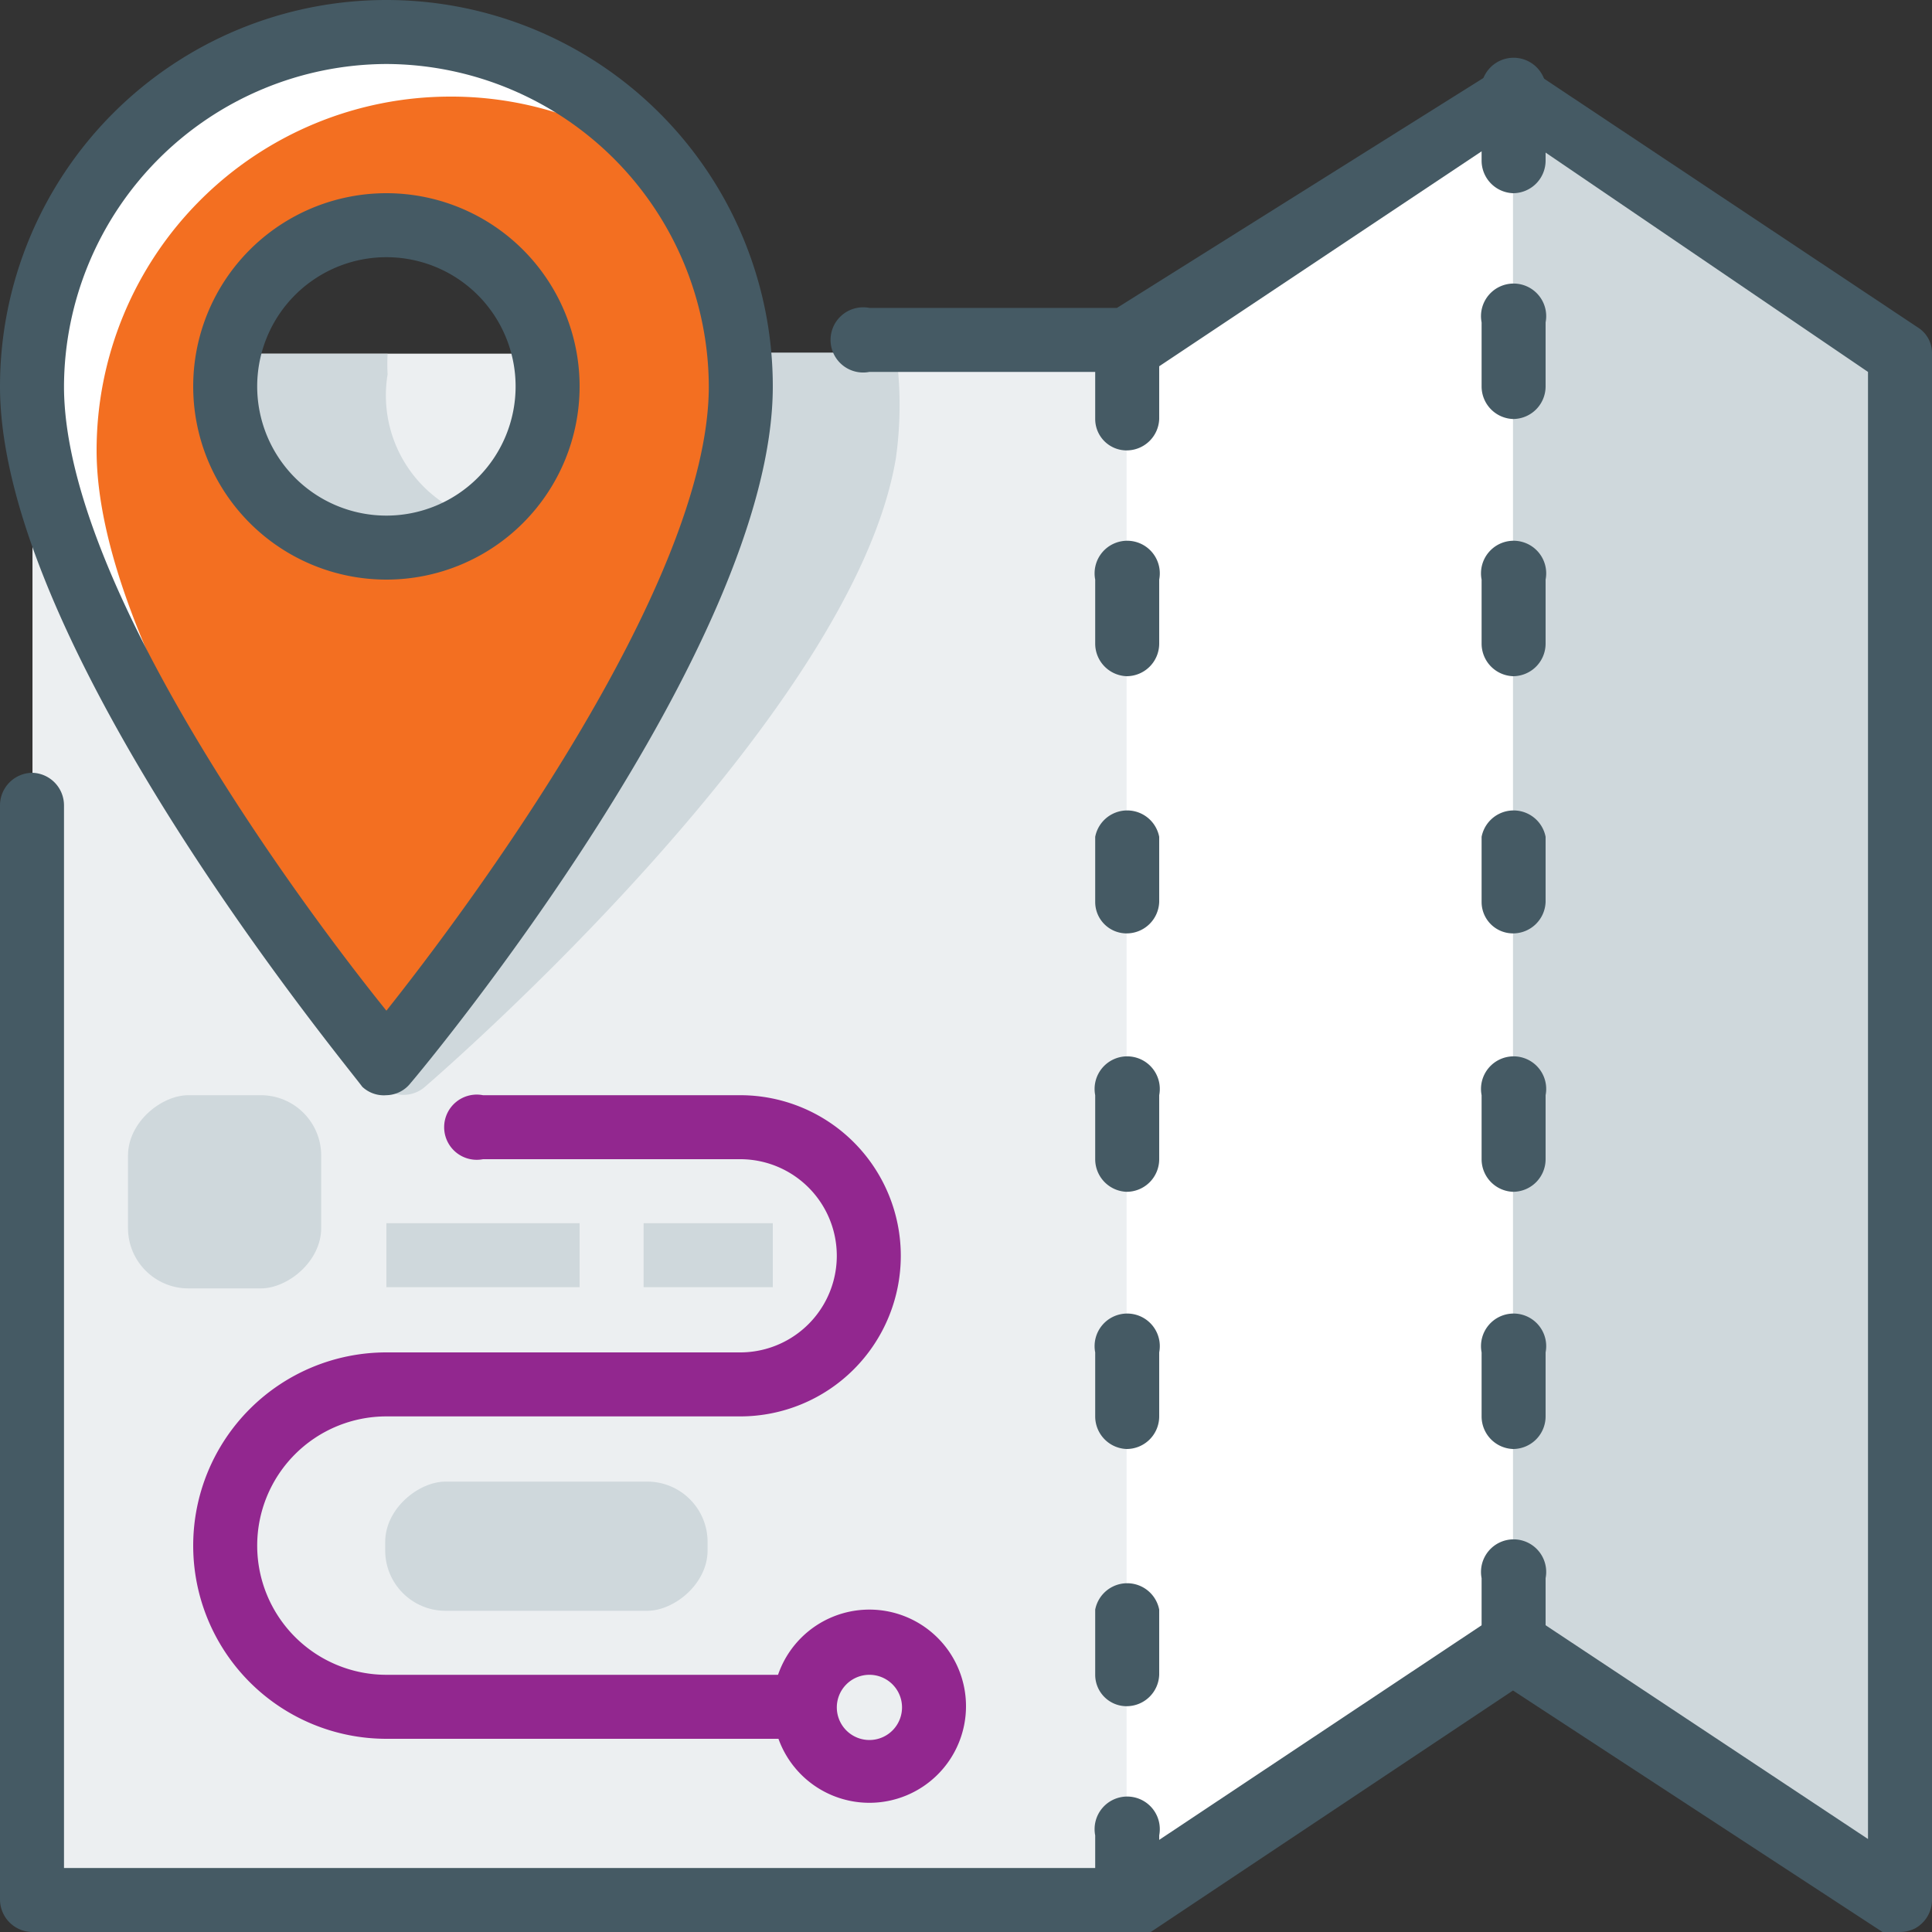 <svg id="Layer_1" data-name="Layer 1" xmlns="http://www.w3.org/2000/svg" viewBox="0 0 16 16"><rect x="0" y="0" width="16" height="16" fill="#333333" stroke="none"/><defs><style>.cls-1{fill:#fff;}.cls-2{fill:#cfd8dc;}.cls-3{fill:#eceff1;}.cls-4{fill:#455a64;}.cls-5{fill:#f36f21;}.cls-6{fill:#92278f;}</style></defs><title>location icon</title><g id="place_of_destination_map_navigator" data-name="place of destination, map, navigator"><polygon class="cls-1" points="12.53 0.8 9.33 2.93 5.07 2.93 0.27 2.93 0.27 15.73 5.07 15.73 9.33 15.73 12.53 13.6 15.73 15.73 15.73 2.93 12.53 0.8"/><polygon class="cls-2" points="12.53 0.8 12.53 13.6 15.73 15.73 15.73 2.93 12.53 0.8"/><polygon class="cls-3" points="9.33 2.93 5.07 2.93 0.27 2.93 0.27 15.73 5.07 15.73 9.33 15.73 9.33 2.93"/><rect class="cls-2" x="4" y="11.47" width="1.07" height="2.67" rx="0.5" transform="translate(17.33 8.27) rotate(90)"/><rect class="cls-2" x="5.33" y="10.13" width="1.07" height="0.53"/><rect class="cls-2" x="3.2" y="10.13" width="1.6" height="0.53"/><rect class="cls-2" x="1.07" y="9.07" width="1.6" height="1.6" rx="0.5" transform="translate(11.73 8) rotate(90)"/><path class="cls-2" d="M5.31,3.45a1.06,1.06,0,0,1-1.22.88A1.07,1.07,0,0,1,3.21,3.1a1.54,1.54,0,0,1,0-.17H1.09c-.21,2.17,1.94,5.85,2,6a.29.29,0,0,0,.19.13A.27.27,0,0,0,3.52,9c.15-.13,3.55-3.08,3.9-5.21a3.17,3.17,0,0,0,0-.87H5.27A1.14,1.14,0,0,1,5.31,3.45Z"/><path class="cls-4" d="M15.73,16a.33.33,0,0,1-.14,0l-3.06-2-3,2a.33.33,0,0,1-.15,0H.27A.27.27,0,0,1,0,15.73V6.67A.27.27,0,0,1,.27,6.4a.27.27,0,0,1,.26.27v8.8H9.25l3.14-2.09a.26.26,0,0,1,.29,0l2.79,1.85V3.08l-2.94-2-3,2a.33.33,0,0,1-.15,0H7.2a.27.27,0,1,1,0-.53H9.25L12.39.58a.26.26,0,0,1,.29,0l3.2,2.13a.25.25,0,0,1,.12.22v12.8a.27.27,0,0,1-.14.24A.28.28,0,0,1,15.73,16Z"/><path class="cls-1" d="M3.2.27A2.93,2.93,0,0,0,.27,3.2C.27,5.29,3.2,8.8,3.2,8.8S6.13,5.29,6.13,3.2A2.93,2.93,0,0,0,3.2.27Zm0,4.26A1.33,1.33,0,1,1,4.53,3.2,1.32,1.32,0,0,1,3.2,4.53Z"/><path class="cls-5" d="M3.73.8A2.93,2.93,0,0,0,.8,3.73c0,1.56,1.63,3.9,2.46,5,.39-.48,2.87-3.61,2.87-5.53a3,3,0,0,0-.61-1.79A2.91,2.91,0,0,0,3.73.8ZM3.2,4.53A1.33,1.33,0,1,1,4.53,3.2,1.32,1.32,0,0,1,3.2,4.53Z"/><path class="cls-4" d="M3.2,9.07A.26.26,0,0,1,3,9C2.87,8.82,0,5.36,0,3.2a3.2,3.2,0,0,1,6.4,0c0,2.16-2.87,5.62-3,5.77A.26.26,0,0,1,3.2,9.07ZM3.2.53A2.68,2.68,0,0,0,.53,3.2c0,1.66,2,4.34,2.67,5.17.66-.83,2.67-3.52,2.67-5.17A2.68,2.68,0,0,0,3.2.53Zm0,4.27A1.6,1.6,0,1,1,4.8,3.2,1.6,1.6,0,0,1,3.2,4.8Zm0-2.67A1.07,1.07,0,1,0,4.27,3.2,1.07,1.07,0,0,0,3.2,2.13Z"/><path class="cls-6" d="M6.67,14.4H3.2a1.6,1.6,0,0,1,0-3.2H6.13a.8.8,0,1,0,0-1.6H4a.27.27,0,1,1,0-.53H6.13a1.33,1.33,0,1,1,0,2.66H3.2a1.07,1.07,0,1,0,0,2.14H6.67a.27.27,0,0,1,0,.53Z"/><path class="cls-6" d="M7.2,14.93a.8.8,0,1,1,.8-.8A.8.8,0,0,1,7.2,14.93Zm0-1.06a.27.27,0,1,0,.27.26A.27.27,0,0,0,7.2,13.87Z"/><path class="cls-4" d="M12.53,12a.27.27,0,0,1-.26-.27V11.2a.27.27,0,1,1,.53,0v.53A.27.27,0,0,1,12.53,12Zm0-2.13a.27.27,0,0,1-.26-.27V9.07a.27.27,0,1,1,.53,0V9.6A.27.27,0,0,1,12.53,9.87Zm0-2.14a.26.26,0,0,1-.26-.26V6.93a.27.27,0,0,1,.53,0v.54A.27.27,0,0,1,12.53,7.73Zm0-2.13a.27.27,0,0,1-.26-.27V4.8a.27.27,0,1,1,.53,0v.53A.27.27,0,0,1,12.53,5.6Zm0-2.13a.27.27,0,0,1-.26-.27V2.67a.27.27,0,1,1,.53,0V3.2A.27.27,0,0,1,12.53,3.47Z"/><path class="cls-4" d="M9.33,14.13a.26.26,0,0,1-.26-.26v-.54a.27.27,0,0,1,.53,0v.54A.27.27,0,0,1,9.33,14.13Zm0-2.13a.27.27,0,0,1-.26-.27V11.2a.27.27,0,1,1,.53,0v.53A.27.27,0,0,1,9.33,12Zm0-2.13a.27.27,0,0,1-.26-.27V9.07a.27.27,0,1,1,.53,0V9.6A.27.27,0,0,1,9.33,9.87Zm0-2.14a.26.26,0,0,1-.26-.26V6.93a.27.27,0,0,1,.53,0v.54A.27.27,0,0,1,9.33,7.73Zm0-2.13a.27.27,0,0,1-.26-.27V4.8a.27.27,0,1,1,.53,0v.53A.27.27,0,0,1,9.33,5.6Z"/><path class="cls-4" d="M9.33,16a.27.27,0,0,1-.26-.27V15.2a.27.27,0,1,1,.53,0v.53A.27.27,0,0,1,9.33,16Z"/><path class="cls-4" d="M9.33,3.73a.26.26,0,0,1-.26-.26V2.93a.27.27,0,0,1,.53,0v.54A.27.27,0,0,1,9.33,3.73Z"/><path class="cls-4" d="M12.53,13.87a.27.27,0,0,1-.26-.27v-.53a.27.27,0,1,1,.53,0v.53A.27.27,0,0,1,12.53,13.87Z"/><path class="cls-4" d="M12.53,1.6a.27.27,0,0,1-.26-.27V.8a.27.27,0,1,1,.53,0v.53A.27.27,0,0,1,12.53,1.6Z"/></g></svg>